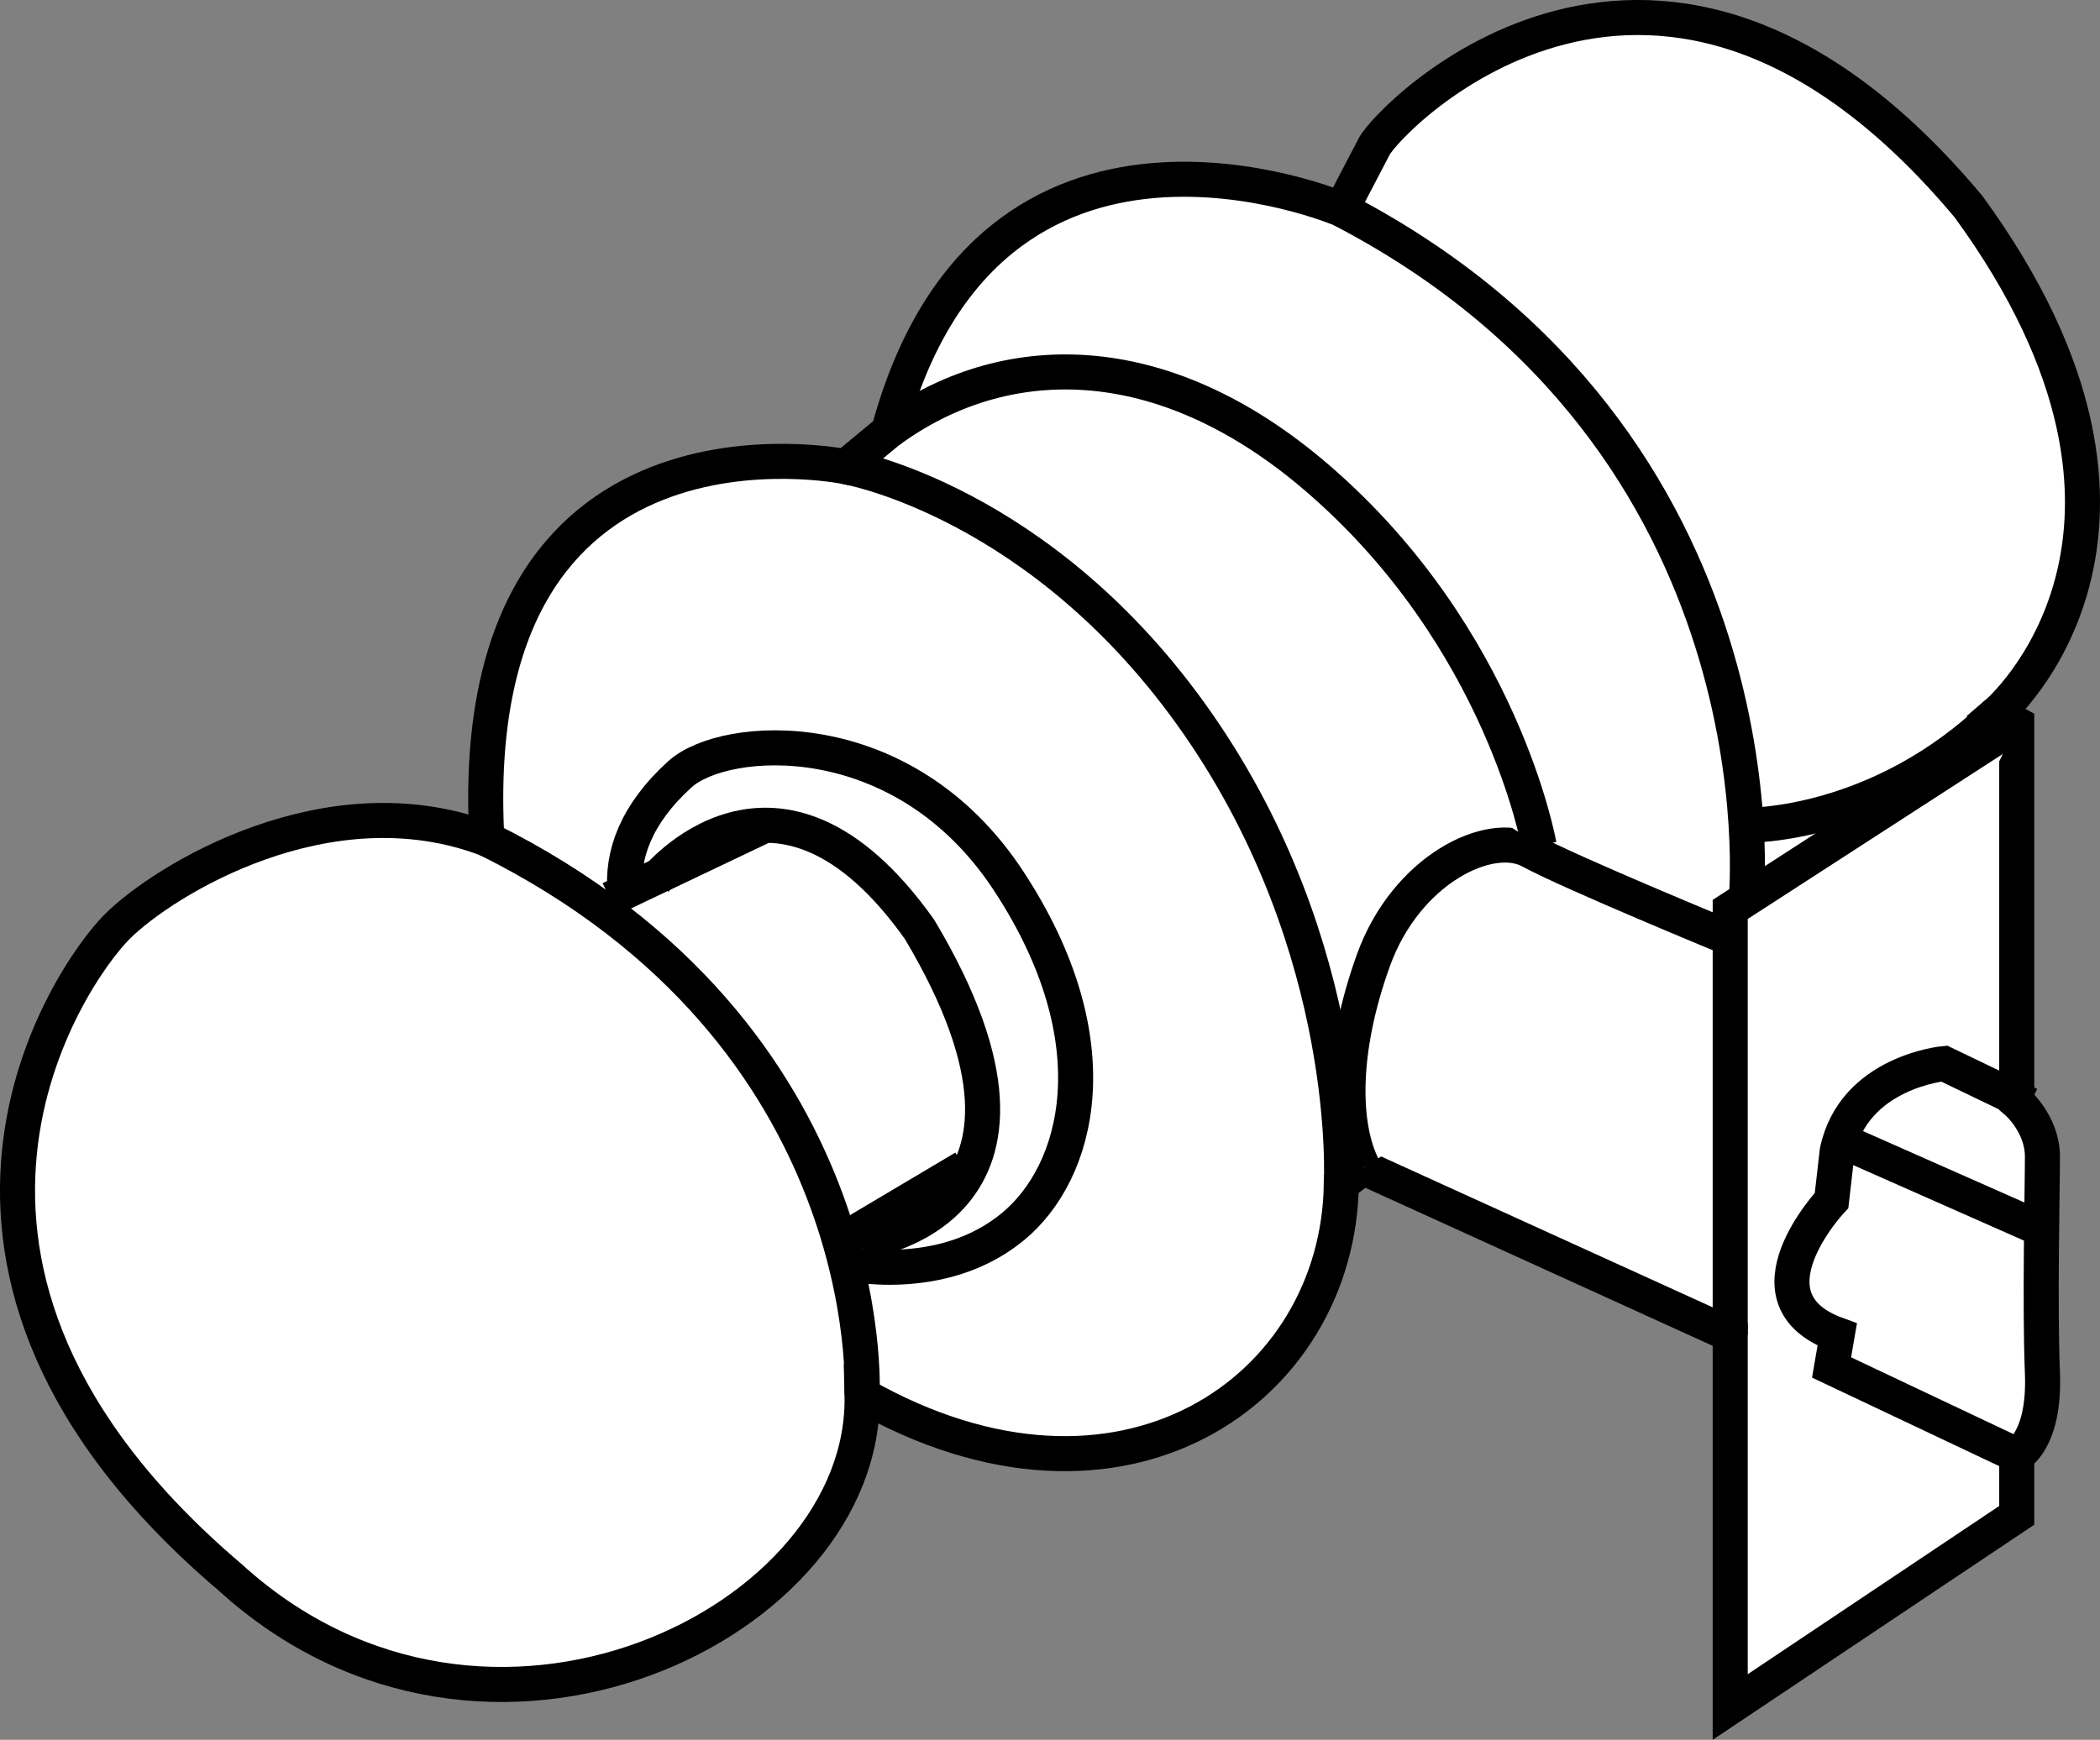 <?xml version="1.0" encoding="iso-8859-1"?>
<!-- Generator: Adobe Illustrator 28.1.0, SVG Export Plug-In . SVG Version: 6.00 Build 0)  -->
<svg version="1.1" id="Callouts" xmlns="http://www.w3.org/2000/svg" xmlns:xlink="http://www.w3.org/1999/xlink" x="0px" y="0px"
	 width="47.925px" height="39.716px" viewBox="0 0 47.925 39.716" enable-background="new 0 0 47.925 39.716"
	 xml:space="preserve">
<rect x="0" y="0" width="47.925" height="39.716" fill="#808080" stroke="none"/>
<path fill="#FFFFFF" stroke="#000000" stroke-width="0.8" stroke-miterlimit="10" d="M39.486,38.967l6.539-4.375v-1.375
	c0,0,0.648-0.312,0.586-1.875c-0.063-1.563,0-4.188,0-4.938s-0.586-1.25-0.586-1.25v-8.625l-0.449-0.25
	c0,0,4.793-4.098-0.652-11.562c-7.062-8.438-13.226-2.02-13.562-1.375c-0.336,0.644-0.75,1.437-0.75,1.437
	S22.572,1.342,20.279,9.842c-0.981,0.812-0.981,0.812-0.981,0.812s-8.75-1.812-8.187,8.5
	c-3.625-1.375-7.375,0.938-8.438,2c-1.062,1.062-5.75,7.773,2.582,14.855c5.856,5.332,14.543,1.02,14.418-4.168
	c5.938,3.375,10.875-0.125,10.938-4.813c0.5-0.375,0.5-0.375,0.5-0.375l8.375,3.812V38.967z"/>
<polyline fill="#FFFFFF" stroke="#000000" stroke-width="0.8" stroke-miterlimit="10" points="39.486,30.467 39.486,20.76 
	46.025,16.529 "/>
<path fill="#FFFFFF" stroke="#000000" stroke-width="0.8" stroke-miterlimit="10" d="M39.486,21.424c0,0-3.644-1.5-4.562-2
	c-0.918-0.5-2.832,0.418-3.582,2.5s-0.711,3.793-0.23,4.73"/>
<path fill="#FFFFFF" stroke="#000000" stroke-width="0.8" stroke-miterlimit="10" d="M39.853,20.522
	c0,0,0.988-10.43-9.242-15.742"/>
<path fill="#FFFFFF" stroke="#000000" stroke-width="0.8" stroke-miterlimit="10" d="M30.611,27.029
	c0,0,0.308-5.348-3.27-10.5c-3.543-5.105-8.043-5.875-8.043-5.875"/>
<path fill="#FFFFFF" stroke="#000000" stroke-width="0.8" stroke-miterlimit="10" d="M35.123,19.291
	c0,0-0.828-4.727-5.047-8.367c-3.57-3.082-7.191-2.996-9.797-1.082"/>
<path fill="#FFFFFF" stroke="#000000" stroke-width="0.8" stroke-miterlimit="10" d="M19.298,28.834
	c0,0,2.188,0.508,3.813-0.828c1.508-1.238,2.321-4.223-0.094-7.898c-2.414-3.676-6.488-3.352-7.5-2.434
	c-1.012,0.918-1.328,1.848-1.254,2.687"/>
<path fill="#FFFFFF" stroke="#000000" stroke-width="0.8" stroke-miterlimit="10" d="M19.678,28.342
	c0,0,5.184-0.625,1.308-7.125c-3.266-4.602-6.043-1.109-6.043-1.109"/>
<line fill="#FFFFFF" stroke="#000000" stroke-width="0.8" stroke-miterlimit="10" x1="13.924" y1="20.522" x2="17.451" y2="18.842"/>
<line fill="#FFFFFF" stroke="#000000" stroke-width="0.8" stroke-miterlimit="10" x1="19.166" y1="28.342" x2="22.006" y2="26.655"/>
<path fill="none" stroke="#000000" stroke-width="0.8" stroke-miterlimit="10" d="M19.674,31.842
	c0,0,0.457-8.207-8.562-12.688"/>
<path fill="none" stroke="#000000" stroke-width="0.8" stroke-miterlimit="10" d="M46.318,25.217l-1.949-0.938
	c0,0-2.062,0.188-2.441,2c-0.129,1.125-0.129,1.125-0.129,1.125s-2.117,2.25,0.129,3.062
	c-0.129,0.75-0.129,0.75-0.129,0.75l4.227,2"/>
<path fill="#FFFFFF" stroke="#000000" stroke-width="0.8" stroke-miterlimit="10" d="M39.881,18.838
	c0,0,3.016,0.047,5.695-2.559"/>
<line fill="#FFFFFF" stroke="#000000" stroke-width="0.8" stroke-miterlimit="10" x1="41.928" y1="25.998" x2="46.592" y2="28.061"/>
</svg>
